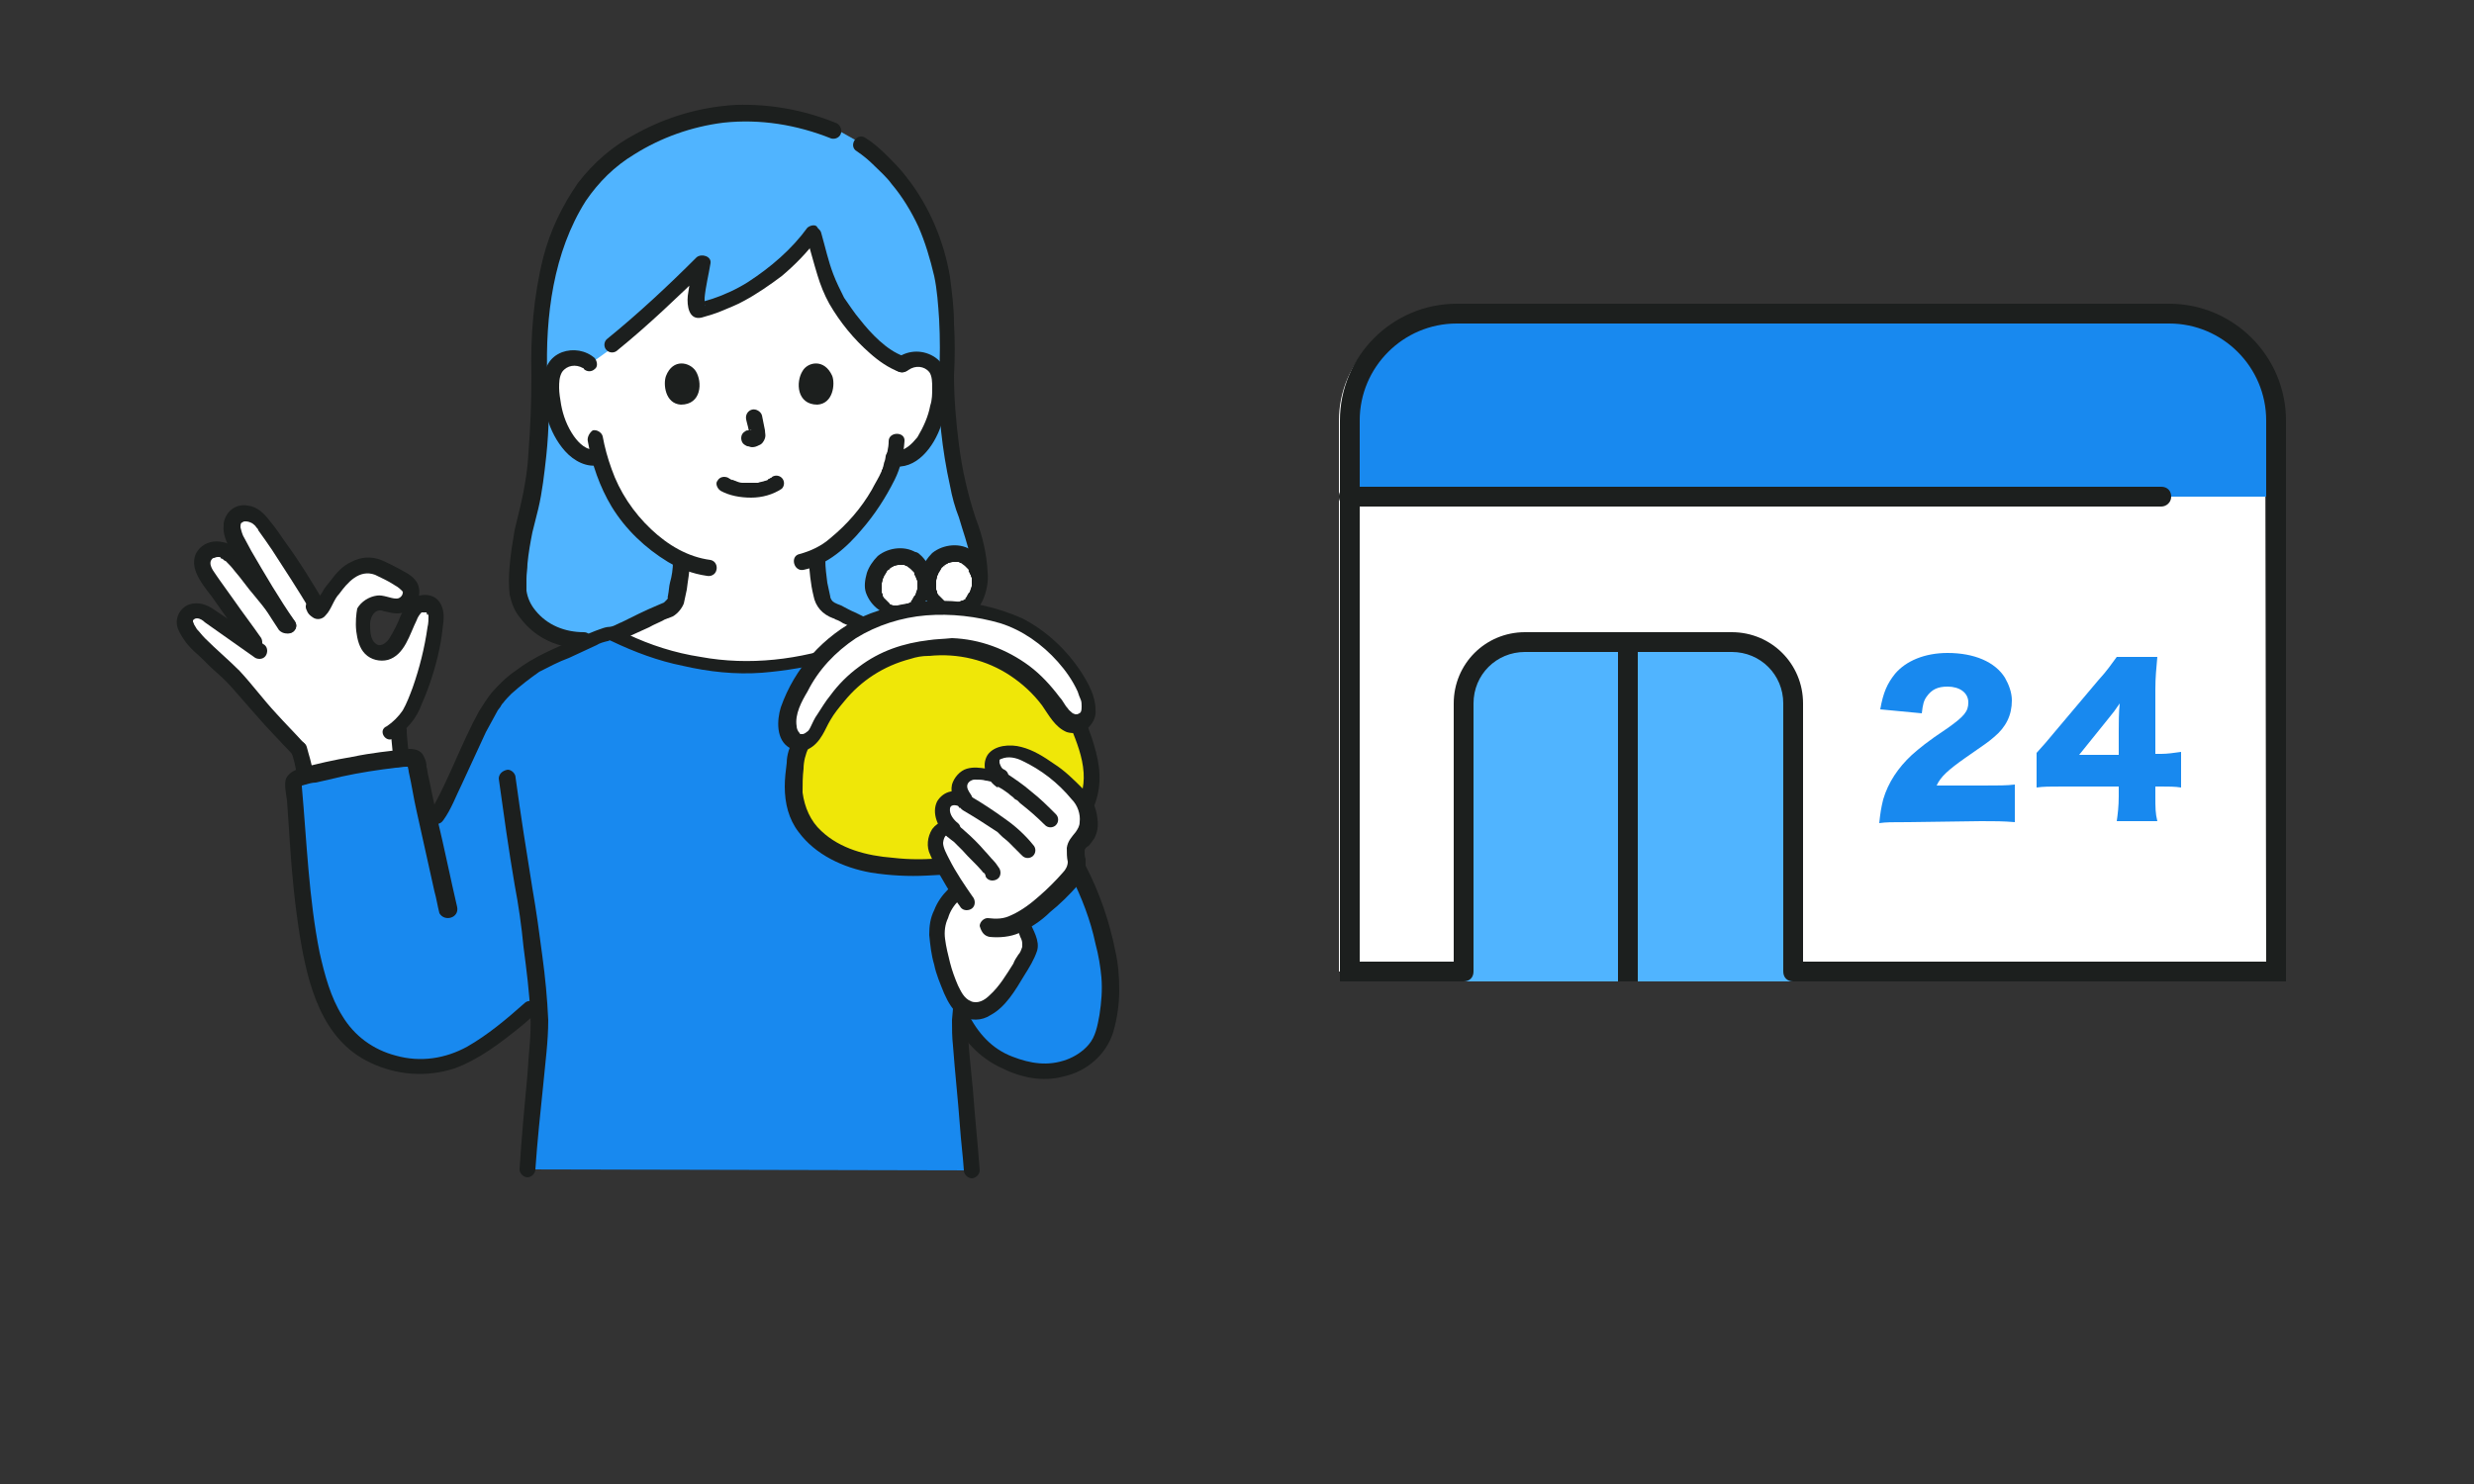 <?xml version="1.0" encoding="utf-8"?>
<!-- Generator: Adobe Illustrator 27.1.1, SVG Export Plug-In . SVG Version: 6.00 Build 0)  -->
<svg version="1.1" id="レイヤー_1" xmlns="http://www.w3.org/2000/svg" xmlns:xlink="http://www.w3.org/1999/xlink" x="0px"
	 y="0px" viewBox="0 0 250 150" style="enable-background:new 0 0 250 150;" xml:space="preserve">
<rect x="0" y="0" width="250" height="150" fill="#333333" stroke="none"/>
<style type="text/css">
	.st0{fill:#FFFFFF;}
	.st1{fill:#1889EF;}
	.st2{fill:#1C1F1E;}
	.st3{fill:#50B4FF;}
	.st4{fill:#EFE708;}
</style>
<path class="st0" d="M229,98.2h-93.7V42.5c0-6,4.9-10.8,10.8-10.8h72c6,0,10.8,4.9,10.8,10.8L229,98.2L229,98.2z"/>
<g>
	<path class="st1" d="M230,50.2h-93.7v-7.7c0-6,4.9-10.8,10.8-10.8h72c6,0,10.8,4.9,10.8,10.8L230,50.2L230,50.2z"/>
	<path class="st2" d="M231,99.2h-49.8c-0.6,0-1-0.4-1-1s0.4-1,1-1H229V42.5c0-5.4-4.4-9.8-9.8-9.8h-72c-5.4,0-9.8,4.4-9.8,9.8v54.7
		H148c0.6,0,1,0.4,1,1s-0.4,1-1,1h-12.6V42.5c0-6.5,5.3-11.8,11.8-11.8h72c6.5,0,11.8,5.3,11.8,11.8V99.2z"/>
	<path class="st2" d="M218.4,51.2h-82.1c-0.6,0-1-0.4-1-1s0.4-1,1-1h82.1c0.6,0,1,0.4,1,1S218.9,51.2,218.4,51.2z"/>
	<path class="st3" d="M147.9,99.2V71.1c0-3.4,2.8-6.2,6.2-6.2H175c3.4,0,6.2,2.8,6.2,6.2v28.1"/>
	<path class="st2" d="M181.2,99.2c-0.6,0-1-0.4-1-1V71.1c0-2.9-2.3-5.2-5.2-5.2h-20.9c-2.9,0-5.2,2.3-5.2,5.2v27.1c0,0.6-0.4,1-1,1
		s-1-0.4-1-1V71.1c0-4,3.2-7.2,7.2-7.2H175c4,0,7.2,3.2,7.2,7.2v27.1C182.2,98.7,181.7,99.2,181.2,99.2z"/>
	<rect x="163.5" y="64.9" class="st2" width="2" height="34.3"/>
	<g>
		<path class="st1" d="M192.9,83.1c-1.8,0-2.3,0-3,0.1c0.1-1,0.2-1.6,0.4-2.4c0.5-1.7,1.5-3.2,2.9-4.5c0.8-0.7,1.5-1.3,3.6-2.7
			c1.7-1.2,2.1-1.7,2.1-2.6c0-1-0.9-1.6-2.1-1.6c-1,0-1.6,0.3-2.1,1c-0.3,0.4-0.4,0.8-0.5,1.7l-4.2-0.4c0.3-1.7,0.7-2.6,1.5-3.6
			c1.1-1.3,3-2.1,5.3-2.1c2.7,0,4.8,0.9,5.8,2.5c0.4,0.7,0.7,1.5,0.7,2.3c0,1.5-0.6,2.7-1.8,3.7c-0.7,0.6-0.9,0.7-2.9,2.1
			c-1.7,1.2-2.5,1.9-2.9,2.8h4.7c1.5,0,2.4,0,3.2-0.1v3.8c-1.2-0.1-2-0.1-3.4-0.1L192.9,83.1L192.9,83.1z"/>
		<path class="st1" d="M205.8,76.1c0.9-1,0.9-1,1.9-2.2l4.3-5.1c1-1.1,1.3-1.6,1.9-2.4h4.1c-0.1,1.2-0.2,2-0.2,3.3v6.5h0.6
			c0.6,0,1.3-0.1,2-0.2v3.6c-0.6-0.1-1.3-0.1-2-0.1h-0.6v1c0,1.1,0,1.7,0.2,2.5h-4.1c0.1-0.7,0.2-1.5,0.2-2.5v-1h-5.7
			c-1.3,0-1.9,0-2.6,0.1L205.8,76.1L205.8,76.1z M214.1,74c0-0.9,0-2,0.1-2.9c-0.4,0.6-0.7,1-1.2,1.6l-2.9,3.6h4L214.1,74L214.1,74z
			"/>
	</g>
</g>
<g>
	<path class="st3" d="M65,63.4c-2.6,0.7-4.5,1.3-4.5,1.3c-5,1.1-8.4-2.4-8.3-5.5c0.1-2.3,0.4-4.7,1-6.9c0.8-2.7,1.3-7.6,1.3-14.3
		c-0.3-9.9,2.3-17,6.4-21c2.5-2.4,8-5.6,14.3-5.6c3.1,0,6.2,0.5,9.1,1.7l0.8,0.3l1.6,0.9c1.5,0.8,1.9,1.4,3.2,2.7
		c3.1,3,5.3,8.4,5.6,13.3c0.1,1.4,0.3,5,0.1,7.6c0.1,8.3,1.6,13,2.4,15.3c0.6,1.7,1,3.4,1,5.2c0,3.1-3.9,7.2-8.3,5.6
		c0,0-10.5-2.2-15.8-2.3C72.1,61.7,68.1,62.6,65,63.4z"/>
	<path class="st0" d="M59.6,36.8c-0.5-0.4-1.2-0.7-1.9-0.6c-0.7,0.1-1.3,0.5-1.6,1.1c-0.2,0.4-0.3,0.8-0.3,1.3c-0.1,1.7,0.2,3.5,1,5
		c0.4,0.8,0.9,1.5,1.5,2c0.5,0.4,1.3,0.9,2.2,0.7h0.2c0.6,2.3,1.6,4.4,3.1,6.2c1.4,1.7,3.1,3.1,5.1,4.1c0,0.9-0.2,1.7-0.3,2.6
		c-0.2,1.1-0.1,2.1-1.6,2.6c-0.1,0-4.9,2.3-5.2,2.4l-0.2,0.1c2.5,3.3,8.5,5.7,14.1,5.7c5.5,0,11.1-2.6,13.8-5.9L89,63.9
		c-0.2-0.1-4.4-2.1-4.5-2.1c-1.5-0.5-1.5-1.5-1.6-2.6c-0.2-1-0.3-1.9-0.3-2.9c3.8-1.9,6.8-7.1,7.4-8.5c0.1-0.3,0.3-0.9,0.5-1.6
		c0.7-0.1,1.6-0.1,2.1-0.5c0.7-0.6,1.2-1.3,1.5-2c0.8-1.5,1.1-3.3,1-5c0-0.4-0.1-0.9-0.3-1.3c-0.3-0.6-0.9-1-1.6-1.1
		s-1.4,0.1-1.9,0.6c-2.6-0.8-5.8-5-6.9-6.9c-0.7-1.3-1.5-4.2-2.1-6.3c-2.9,3.8-6.6,6.5-11.2,7.8c-1.1,0.3-0.1-3.2,0.1-4.8
		c-2.9,2.9-6.1,5.9-9.1,8.3L59.6,36.8z"/>
	<path class="st2" d="M89.8,44.6c0,0.7-0.2,1.4-0.4,2c-0.1,0.2-0.1,0.5-0.2,0.7c0,0.1,0,0.1-0.1,0.2v0.1c-0.1,0.1,0.1-0.1,0,0
		c-0.3,0.7-0.7,1.3-1,1.9c-1.1,1.9-2.5,3.5-4.2,4.9c-0.9,0.8-2,1.3-3.1,1.6c-1,0.2-0.6,1.8,0.4,1.6c2.4-0.5,4.4-2.3,5.9-4.1
		c1.3-1.5,2.4-3.2,3.3-5c0.6-1.2,0.9-2.5,1-3.9C91.5,43.6,89.8,43.6,89.8,44.6L89.8,44.6z"/>
	<path class="st2" d="M60.1,36.2c-0.9-0.8-2.2-1-3.3-0.6c-1.3,0.5-1.8,1.6-1.9,2.9c-0.2,2.4,0.5,5.2,2.2,7.1c0.9,1,2.2,1.7,3.5,1.4
		c1-0.2,0.6-1.8-0.4-1.6c-0.9,0.2-1.7-0.6-2.2-1.3c-0.7-1-1.1-2.1-1.3-3.2c-0.1-0.6-0.2-1.2-0.2-1.7s0-1.1,0.3-1.6
		c0.5-0.7,1.4-0.8,2.1-0.4c0,0,0.1,0,0.1,0.1c0.3,0.3,0.8,0.3,1.1,0C60.4,37.1,60.4,36.6,60.1,36.2L60.1,36.2z"/>
	<path class="st2" d="M59.4,44.6c0.4,2.3,1.2,4.6,2.4,6.6c1.4,2.3,3.4,4.2,5.7,5.6c1.2,0.7,2.5,1.2,3.9,1.4c0.4,0.1,0.9-0.1,1-0.6
		c0.1-0.4-0.1-0.9-0.6-1c-2.3-0.3-4.3-1.5-6-3.1c-1.8-1.7-3.2-3.8-4-6.1c-0.4-1.1-0.7-2.2-0.9-3.3c-0.1-0.4-0.6-0.7-1-0.6
		C59.6,43.7,59.3,44.2,59.4,44.6L59.4,44.6z"/>
	<path class="st2" d="M81.5,24c0.4,1.3,0.7,2.5,1.1,3.8c0.3,1,0.7,2,1.2,2.9c1.1,1.9,2.5,3.6,4.1,5c0.9,0.8,1.9,1.5,3,1.9
		c1,0.3,1.4-1.2,0.4-1.6c-1.7-0.6-3.3-2.3-4.4-3.7c-0.6-0.7-1.1-1.5-1.6-2.2c-0.4-0.8-0.8-1.6-1.1-2.4c-0.5-1.3-0.8-2.7-1.2-4.1
		C82.8,22.6,81.2,23,81.5,24L81.5,24z"/>
	<path class="st2" d="M81.6,23c-1.6,2.2-3.7,4-6,5.5c-1.1,0.7-2.4,1.3-3.6,1.7c-0.3,0.1-0.7,0.2-1,0.3c-0.1,0-0.2,0-0.3,0.1
		c-0.1,0-0.1,0,0.1,0s0.3,0.1,0.4,0.2c0.1,0.2,0,0.1,0,0c0,0.2,0,0,0-0.1c0-0.2,0-0.4,0-0.6c0.1-1.1,0.4-2.3,0.6-3.5
		c0.1-0.7-0.9-1-1.4-0.6c-2.9,2.9-5.9,5.7-9.1,8.3c-0.3,0.3-0.3,0.8,0,1.1s0.8,0.3,1.1,0c3.2-2.6,6.1-5.4,9.1-8.3l-1.4-0.6
		c0,0.2,0,0.1,0,0c0,0.1,0,0.1,0,0.2s0,0.3-0.1,0.4c-0.1,0.3-0.1,0.6-0.2,0.9c-0.1,0.6-0.2,1.2-0.3,1.9c-0.1,1,0.1,2.5,1.4,2.2
		c0.7-0.2,1.4-0.4,2.1-0.7c0.7-0.3,1.5-0.6,2.2-1c1.3-0.7,2.6-1.6,3.8-2.5c1.3-1.1,2.6-2.4,3.6-3.8c0.3-0.3,0.3-0.8,0-1.1
		C82.5,22.7,82,22.7,81.6,23L81.6,23z"/>
	<path class="st2" d="M96.4,38c0.1-1.8,0.1-3.6,0-5.3c0-1.6-0.2-3.1-0.4-4.7c-0.6-3.6-2.1-7.2-4.4-10.1c-0.6-0.8-1.3-1.5-2-2.2
		s-1.4-1.3-2.2-1.8c-0.9-0.5-1.7,0.9-0.8,1.4c0.6,0.4,1.2,0.9,1.7,1.4c0.6,0.6,1.3,1.2,1.8,1.9c1.1,1.3,2,2.8,2.7,4.3
		c0.7,1.6,1.2,3.3,1.6,5c0.3,1.4,0.4,2.9,0.5,4.4c0.1,1.9,0.1,3.8,0,5.7c0,0.4,0.4,0.8,0.8,0.8S96.4,38.4,96.4,38L96.4,38z"/>
	<path class="st2" d="M53.7,38c0,2.6-0.1,5.2-0.3,7.8c-0.1,1.8-0.4,3.6-0.8,5.3c-0.2,0.8-0.4,1.7-0.6,2.5c-0.2,1.2-0.4,2.4-0.5,3.6
		c-0.1,1-0.1,2,0,2.9c0.2,0.9,0.5,1.7,1.1,2.4c1.5,2,3.9,3.1,6.4,3c1,0,1-1.6,0-1.6c-1.9,0-3.7-0.7-4.9-2.2c-0.5-0.6-0.8-1.3-0.9-2
		c0-0.2,0-0.3,0-0.5s0-0.4,0-0.7c0-0.5,0.1-1,0.1-1.5c0.1-1.1,0.3-2.2,0.5-3.2c0.2-0.8,0.4-1.6,0.6-2.4c0.4-1.7,0.6-3.5,0.8-5.3
		c0.3-2.8,0.3-5.5,0.3-8.3C55.3,37,53.7,37,53.7,38L53.7,38z"/>
	<path class="st2" d="M94.8,38c0,3.7,0.4,7.5,1.2,11.1c0.2,1.1,0.5,2.2,0.9,3.2c0.4,1.4,0.9,2.7,1.2,4.2c0.2,1,0.3,2.1,0,3.1
		s-0.9,1.9-1.8,2.6c-0.8,0.7,0.4,1.8,1.1,1.1c0.8-0.7,1.4-1.6,1.9-2.6c0.4-0.9,0.6-1.9,0.5-2.9c-0.1-1.8-0.5-3.6-1.2-5.4
		c-0.8-2.4-1.4-5-1.7-7.5c-0.3-2.3-0.5-4.7-0.5-7C96.4,37,94.8,36.9,94.8,38L94.8,38z"/>
	<path class="st2" d="M68,56.8c0,0.7-0.1,1.4-0.3,2.1c-0.1,0.4-0.1,0.8-0.2,1.3c0,0.1-0.1,0.3,0,0.2c0,0.1-0.1,0.2-0.1,0.2
		c-0.1,0.1,0.1-0.1,0,0l-0.1,0.1c-0.1,0.1-0.1,0.1-0.2,0.2c-0.2,0.1-0.5,0.2-0.7,0.3c-1.2,0.5-2.4,1.1-3.6,1.7
		c-0.3,0.1-0.6,0.3-0.9,0.4c-0.1,0-0.2,0.1-0.3,0.1c-0.2,0.1,0.2-0.1,0,0c-0.4,0.1-0.7,0.6-0.6,1c0.1,0.4,0.6,0.7,1,0.6
		c0.5-0.2,0.9-0.4,1.4-0.6c0.7-0.3,1.5-0.7,2.2-1c0.5-0.3,1.1-0.5,1.6-0.8c0,0,0.1,0,0.1-0.1c0,0-0.3,0.1-0.1,0.1
		c0.1,0,0.2-0.1,0.3-0.1c0.2-0.1,0.3-0.1,0.5-0.2c0.5-0.3,0.9-0.8,1.1-1.3c0.1-0.5,0.2-0.9,0.3-1.4c0.1-0.9,0.3-1.8,0.3-2.7
		c0-0.4-0.4-0.8-0.8-0.8C68.4,56,68,56.4,68,56.8L68,56.8L68,56.8z"/>
	<path class="st2" d="M81.7,56.4c0.1,1.3,0.2,2.6,0.5,3.8c0.2,1.1,0.9,1.9,2,2.3c0.3,0.1-0.2-0.1,0,0c0.1,0,0.2,0.1,0.2,0.1
		c0.3,0.1,0.5,0.2,0.8,0.4c0.7,0.3,1.4,0.6,2,1c0.5,0.2,0.9,0.5,1.4,0.7c0.4,0.2,0.9,0.1,1.1-0.3s0.1-0.9-0.3-1.1
		c-1-0.4-2-0.9-3-1.4c-0.5-0.2-1-0.5-1.4-0.7c-0.3-0.1-0.5-0.2-0.7-0.3s-0.4-0.4-0.4-0.6c-0.1-0.5-0.2-0.9-0.3-1.4
		c-0.1-0.8-0.2-1.5-0.2-2.3c0-0.4-0.4-0.8-0.8-0.8C82.1,55.6,81.7,56,81.7,56.4L81.7,56.4z"/>
	<path class="st2" d="M84.4,12.4c-3.2-1.3-6.6-1.9-10-1.8c-3.6,0.2-7,1.2-10.1,2.9c-2.3,1.2-4.3,2.9-5.9,5c-1.6,2.3-2.8,4.8-3.5,7.5
		c-1,4-1.3,8-1.2,12c0,1,1.7,1,1.6,0c-0.2-6,0.6-12.5,3.9-17.7c1.3-1.9,2.9-3.5,4.9-4.7c2.7-1.7,5.8-2.8,9-3.2
		C76.8,12,80.5,12.6,84,14c0.4,0.1,0.9-0.1,1-0.6C85.1,13,84.8,12.5,84.4,12.4L84.4,12.4z"/>
	<path class="st2" d="M91.8,37.4c0.7-0.5,1.6-0.4,2.1,0.2l0,0c0.3,0.4,0.3,1.1,0.3,1.6c0,0.6,0,1.2-0.2,1.8
		c-0.2,1.1-0.7,2.2-1.3,3.2c-0.5,0.6-1.3,1.5-2.2,1.3c-0.4-0.1-0.9,0.1-1,0.6c-0.1,0.4,0.1,0.9,0.6,1c2.5,0.5,4.3-2,5-4.1
		c0.5-1.2,0.7-2.5,0.7-3.8s-0.3-2.5-1.5-3.2s-2.7-0.6-3.8,0.3c-0.3,0.3-0.3,0.8,0,1.1C90.9,37.7,91.4,37.7,91.8,37.4z"/>
	<path class="st1" d="M98.2,118.3c-0.4-4.8-1.2-12.7-1.2-15c0-0.2,0-0.3,0-0.5l0.1,0.1c1.7,3.3,4,4.6,6.7,5.3
		c2.8,0.7,6.1-0.4,7.4-2.9c0.5-0.9,0.6-2,0.8-3.1c0.5-2.9,0-5.3-0.7-7.7c-0.6-2.2-1.4-4.3-2.4-6.4c-1.7-3.9-8-17.5-13.5-21.5
		c-2.1-0.8-5.6-2.8-6-2.5c-3.2,1.9-9.4,3.5-14.1,3.5c-4.8-0.1-9.4-1.3-13.7-3.4c-0.4-0.2-3.6,1.4-5.7,2.3l-0.3,0.1
		c-2,0.9-3.7,2.1-5.2,3.7c-2,2.1-5.1,10.4-6.3,12.3l-0.5,1.2c-0.5-2.3-0.9-4.5-1.4-6.8c-0.1-0.3-0.3-0.5-0.6-0.5
		c-2.4,0.1-9.5,1.5-11.5,2.1c-0.3,0.1-0.4,0.3-0.4,0.6c0.5,5.6,0.7,11.8,1.9,17.5c0.9,4.1,2.4,8,6.1,9.8c2.8,1.5,6.1,1.5,9,0.2
		c2.3-1,5-3.3,6.8-4.9l0.7-0.6c0.1,0.7,0.1,1.3,0.2,2c0,2.3-0.9,10.2-1.2,15L98.2,118.3z"/>
	<path class="st2" d="M99,118.3c-0.2-2.8-0.5-5.5-0.7-8.3c-0.2-2.2-0.5-4.4-0.5-6.6c0-1.5,0.3-3,0.5-4.5c0-0.4-0.4-0.8-0.8-0.8
		s-0.8,0.4-0.8,0.8c-0.2,1.4-0.4,2.8-0.5,4.2c0,0.9,0,1.7,0.1,2.6c0.2,2.7,0.5,5.4,0.7,8.1c0.1,1.5,0.3,3,0.4,4.5
		c0,0.4,0.4,0.8,0.8,0.8S99,118.7,99,118.3L99,118.3z"/>
	<path class="st2" d="M95.6,65.9c-1.7-0.7-3.4-1.7-5.2-2.4c-0.3-0.1-0.6-0.2-0.9-0.2c-0.4,0-0.8,0.3-1.1,0.5
		c-0.9,0.5-1.9,0.9-2.8,1.2c-4.8,1.7-9.9,2.3-14.8,1.4c-2.6-0.4-5.1-1.2-7.4-2.3c-0.5-0.3-1-0.5-1.5-0.7c-0.3-0.1-0.7,0-1,0.1
		c-0.9,0.3-1.8,0.7-2.7,1.1c-2.1,0.9-4.3,1.8-6.1,3.2c-0.9,0.6-1.7,1.4-2.4,2.2c-0.5,0.6-0.9,1.3-1.3,1.9c-1.7,3.1-2.9,6.5-4.6,9.6
		c-0.1,0.2-0.2,0.4-0.4,0.6c-0.6,0.9,0.8,1.7,1.4,0.8c0.8-1.1,1.3-2.5,1.9-3.7c0.8-1.7,1.6-3.5,2.4-5.2c0.4-0.7,0.8-1.5,1.2-2.2
		c0.1-0.1,0.2-0.3,0.3-0.4c0-0.1,0.1-0.1,0.1-0.2c0,0,0.2-0.2,0.1-0.1c0.3-0.4,0.6-0.7,0.9-1c0.9-0.8,1.8-1.5,2.8-2.2
		c1-0.5,1.9-1,3-1.4c0.9-0.4,1.9-0.9,2.8-1.3c0.3-0.2,0.7-0.3,1.1-0.4c0.1,0,0.1,0,0.2-0.1c0.1,0,0.1,0,0,0c0.2,0-0.4-0.2-0.2-0.1
		c0.1,0.1,0.2,0.1,0.4,0.2c2.3,1.1,4.7,2,7.2,2.5c2.6,0.6,5.3,0.9,8,0.7c2.4-0.2,4.9-0.6,7.2-1.3c1.1-0.3,2.2-0.7,3.2-1.1
		c0.5-0.2,1-0.4,1.5-0.7c0.2-0.1,0.4-0.2,0.6-0.3c0.1-0.1,0.2-0.1,0.3-0.2l0.1-0.1l-0.3,0.1c0.1,0-0.2-0.1-0.1,0c0.1,0,0.1,0,0.2,0
		s0.3,0.1,0.4,0.2c0.3,0.1,0.6,0.3,1,0.4c0.9,0.4,1.8,0.9,2.8,1.3c0.4,0.2,0.9,0.4,1.4,0.6c0.4,0.1,0.9-0.1,1-0.6
		C96.3,66.5,96,66,95.6,65.9L95.6,65.9z"/>
	<path class="st2" d="M50.4,78.7c0.5,3.6,1,7.2,1.6,10.7c0.4,2.1,0.7,4.2,0.9,6.3c0.3,2.3,0.6,4.6,0.7,6.9c0.1,2-0.2,4-0.3,6
		c-0.3,3.2-0.6,6.4-0.8,9.6c0,0.4,0.4,0.8,0.8,0.8s0.8-0.4,0.8-0.8c0.2-2.9,0.5-5.7,0.8-8.6c0.2-2.2,0.5-4.3,0.5-6.5
		c-0.1-2.2-0.3-4.3-0.6-6.5c-0.3-2.3-0.6-4.5-1-6.8c-0.6-3.7-1.2-7.5-1.7-11.2c0-0.4-0.4-0.8-0.8-0.8C50.7,77.9,50.4,78.3,50.4,78.7
		L50.4,78.7z"/>
	<path class="st2" d="M108.2,88.5c1.1,2.2,2,4.5,2.5,6.9c0.3,1.1,0.5,2.3,0.6,3.4c0.1,1.3,0,2.5-0.2,3.8c-0.2,1.1-0.4,2.2-1.1,3
		c-0.6,0.7-1.4,1.2-2.2,1.5c-1.9,0.7-3.7,0.4-5.5-0.3c-2.1-0.8-3.5-2.4-4.5-4.4c-0.5-0.9-1.9-0.1-1.4,0.8c1,2,2.6,3.7,4.7,4.7
		c2,1,4.2,1.5,6.4,0.9c2.3-0.5,4.3-2.2,5-4.5c0.4-1.4,0.6-2.8,0.6-4.2c0-1.4-0.1-2.7-0.4-4c-0.6-3-1.6-5.9-3-8.6
		C109.2,86.8,107.8,87.6,108.2,88.5L108.2,88.5z"/>
	<path class="st0" d="M25.7,52.1c-0.3-0.2-0.7-0.2-1.1-0.2c-0.3,0.1-0.6,0.2-0.8,0.4c-0.2,0.2-0.3,0.4-0.3,0.6
		c0,0.7,0.1,1.4,0.5,1.9c0.1,0.2,1.6,3,2.1,3.8c0.1,0.1,2,3.2,3,4.6c-1.4-1.8-4.2-5.3-4.9-6.1c-0.9-1.1-1.6-1.6-2.2-1.7
		c-0.8-0.1-1.5,0.5-1.6,1.3c0,0.1,0,0.2,0,0.3c0.1,0.9,1,1.9,1.5,2.6c1.7,2.5,2.6,3.6,4.3,6.1c-1.8-1.3-3.4-2.4-5.4-3.8
		c-0.4-0.3-1.3-0.4-1.7-0.1c-0.3,0.2-0.4,0.5-0.5,0.8c0,0.6,0.3,1.1,0.7,1.6c0.5,0.6,1.1,1.2,1.7,1.7c1.4,1.3,2.4,2,3.8,3.8
		c2.1,2.6,4.4,4.8,5.3,5.9c0.3,0.8,0.5,1.7,0.6,2.5l0.1,0.2c3.2-0.8,6.4-1.4,9.6-1.8l0,0c0-0.8-0.2-2-0.2-2.8v-0.4
		c0.9-0.8,1.4-1.7,1.9-2.9c0.7-1.6,1.2-3.2,1.5-4.9c0.2-1.1,0.4-2.2,0.4-3.4c0-0.4-0.2-0.9-0.5-1.2c-0.4-0.1-0.8-0.1-1.2,0
		c-0.5,0.2-0.8,1.1-1.3,2c-0.3,0.8-0.8,1.6-1.3,2.3c-0.6,0.6-1.5,0.7-2.2,0.2c-0.4-0.4-0.6-1.1-0.7-1.6c-0.1-0.8-0.1-1.3,0.2-2
		s1.1-1.2,1.7-1.1c0.4,0.1,1.4,0.4,1.8,0.3c0.8-0.1,1.4-0.7,1.3-1.5c0-0.1,0-0.1,0-0.2c-0.1-0.5-1.6-1.3-2.2-1.6
		c-0.7-0.4-1.4-0.8-2.2-0.7c-1,0.1-1.9,0.6-2.5,1.4c-0.5,0.6-1,1.2-1.4,1.9c-0.2,0.3-0.4,0.6-0.6,1c-0.1,0.1-0.1,0.2-0.2,0.3
		c-0.1,0.1-0.2,0.1-0.3,0s-0.2-0.3-0.3-0.4c-1.1-1.7-2-3.3-3.3-5.3c-0.4-0.6-1.9-2.8-2.4-3.3C26.2,52.4,26,52.2,25.7,52.1z"/>
	<path class="st2" d="M30.7,75.1c-0.9-1-1.9-2-2.8-3c-1.3-1.4-2.4-2.9-3.7-4.3c-1.1-1.1-2.4-2.2-3.5-3.3c-0.3-0.3-0.5-0.6-0.8-0.9
		c-0.1-0.2-0.2-0.3-0.3-0.5c0-0.1-0.1-0.2-0.1-0.3s0-0.3,0-0.1c0.1-0.1,0.2-0.2,0.4-0.2c0.3,0,0.6,0.2,0.8,0.4
		c1.7,1.2,3.4,2.4,5.1,3.6c0.4,0.2,0.9,0.1,1.1-0.3s0.1-0.9-0.3-1.1c-1.7-1.2-3.3-2.4-5-3.5c-0.7-0.5-1.6-0.8-2.5-0.5
		c-1,0.4-1.5,1.5-1.1,2.5c0.4,0.9,1,1.7,1.8,2.4c0.7,0.6,1.3,1.3,2,1.9s1.3,1.2,1.9,1.9c0.7,0.8,1.4,1.6,2.1,2.4
		c1.2,1.4,2.6,2.8,3.8,4.1C30.3,77,31.4,75.8,30.7,75.1L30.7,75.1z"/>
	<path class="st2" d="M26.4,64.5c-0.9-1.3-1.9-2.6-2.8-3.9c-0.5-0.7-1-1.4-1.5-2.1c-0.3-0.5-1-1.2-0.8-1.8c0.1-0.2,0.2-0.3,0.3-0.3
		c0.1,0,0.2-0.1,0.4-0.1c0,0,0.2,0,0.1,0c0.1,0,0.2,0,0.2,0.1c-0.1,0,0.2,0.1,0.2,0.1c0.1,0.1,0.2,0.2,0.3,0.2
		c0.3,0.3,0.6,0.6,0.9,1c0.7,0.8,1.3,1.7,2,2.5c1,1.2,1.9,2.4,2.9,3.6c0.3,0.3,0.8,0.3,1.1,0c0.3-0.3,0.3-0.8,0-1.1
		c-0.9-1.2-1.9-2.4-2.9-3.6c-0.8-1-1.6-2-2.4-3c-0.5-0.6-1.1-1.2-1.9-1.3c-0.8-0.2-1.7,0-2.3,0.6c-1.5,1.6,0.2,3.6,1.2,4.9
		c1.2,1.7,2.4,3.4,3.6,5.1c0.2,0.4,0.7,0.5,1.1,0.3C26.5,65.4,26.6,64.9,26.4,64.5L26.4,64.5z"/>
	<path class="st2" d="M29.8,62.8c-1.6-2.3-3-4.7-4.4-7.1c-0.2-0.4-0.5-0.9-0.7-1.3c-0.2-0.3-0.3-0.7-0.4-1.1c0-0.2,0-0.3,0.1-0.5
		c-0.1,0.2,0,0,0.1,0c0.1-0.1,0.2-0.1,0.3-0.1c0.3,0,0.5,0.1,0.7,0.2c0.1,0.1,0.3,0.2,0.4,0.4c0.1,0.1,0.2,0.2,0.2,0.3
		c0.5,0.7,1,1.4,1.4,2c1.3,2,2.6,4,3.8,6c0.5,0.9,1.9,0.1,1.4-0.8c-1.2-2-2.4-4-3.8-5.9c-0.5-0.7-1-1.5-1.6-2.2
		c-0.6-0.8-1.3-1.5-2.3-1.6c-1.2-0.2-2.2,0.6-2.4,1.8c0,0.1,0,0.1,0,0.2c-0.1,0.9,0.3,1.7,0.7,2.5c0.7,1.2,1.3,2.4,2,3.6
		c1,1.5,1.9,3,2.9,4.5C29,64.5,30.4,63.7,29.8,62.8L29.8,62.8z"/>
	<path class="st2" d="M39.5,73.8c0,0.9,0.2,1.9,0.2,2.8c0,0.4,0.4,0.8,0.8,0.8s0.8-0.4,0.8-0.8c0-0.9-0.2-1.9-0.2-2.8
		c0-0.4-0.4-0.8-0.8-0.8C39.8,72.9,39.5,73.3,39.5,73.8L39.5,73.8z"/>
	<path class="st2" d="M39.8,74.6c1.3-0.8,2.3-2,2.8-3.4c0.8-1.8,1.4-3.7,1.8-5.6c0.2-0.9,0.3-1.8,0.4-2.7c0.1-0.8,0-1.7-0.6-2.3
		c-0.5-0.5-1.4-0.6-2.1-0.3c-0.8,0.3-1.2,1.2-1.6,1.9c-0.3,0.8-0.7,1.6-1.2,2.4C39,65,38.4,65.5,37.9,65c-0.5-0.4-0.5-1.4-0.5-1.9
		c0-0.6,0.3-1.3,0.9-1.4c-0.1,0,0.1,0,0,0s0.2,0,0.2,0c0.1,0,0.3,0.1,0.4,0.1c0.4,0.1,0.8,0.2,1.2,0.2c0.8,0,1.5-0.3,1.9-1
		c0.4-0.6,0.5-1.3,0.2-2c-0.3-0.6-0.9-1-1.5-1.3c-0.7-0.4-1.5-0.8-2.2-1.1c-1-0.4-2.1-0.3-3,0.2c-0.9,0.4-1.5,1.1-2.1,1.9
		c-0.3,0.4-0.6,0.7-0.8,1.1c-0.1,0.2-0.3,0.4-0.4,0.7c-0.1,0.1-0.1,0.2-0.2,0.3c0,0.1-0.1,0.1-0.1,0.2c-0.1,0.2-0.1,0.1,0.1,0h0.4
		c0.3,0.3,0.3,0.3,0.2,0.2l-0.1-0.1c0-0.1-0.1-0.1-0.1-0.2c-0.5-0.9-1.9-0.1-1.4,0.8c0.1,0.3,0.3,0.5,0.6,0.7c0.4,0.3,1,0.2,1.3-0.2
		c0.3-0.3,0.5-0.7,0.7-1.1c0.2-0.4,0.4-0.8,0.7-1.1c0.8-1.1,2-2.5,3.6-1.9c0.6,0.3,1.3,0.6,1.9,1c0.2,0.1,0.5,0.3,0.7,0.5
		c0,0,0.3,0.3,0.2,0.2c0.1,0.1-0.1,0,0,0v0.1c0,0.3-0.3,0.6-0.6,0.6c0,0,0,0-0.1,0c-0.5,0-1.3-0.4-1.9-0.3c-0.8,0.1-1.6,0.6-2,1.3
		C36,62,35.9,62.9,36,63.8c0.1,0.8,0.3,1.7,0.9,2.3c0.6,0.6,1.5,0.8,2.3,0.6c1.7-0.5,2.2-2.6,2.9-4c0.1-0.3,0.3-0.6,0.5-0.8
		c0,0,0.1-0.1,0,0c0.1,0,0.1,0,0.2,0h0.3c0.2,0,0,0,0,0s0.1,0.5,0.1,0.1c0,0.1,0.1,0.2,0.1,0.2c0,0.4,0,0.8-0.1,1.2
		c-0.3,2.1-0.8,4.1-1.5,6.1c-0.3,0.8-0.6,1.6-1,2.3c-0.4,0.6-1,1.2-1.6,1.6C38.1,73.8,39,75.2,39.8,74.6L39.8,74.6z"/>
	<path class="st2" d="M29.4,75.9c0.3,0.8,0.5,1.7,0.6,2.5c0.1,0.2,0.2,0.4,0.4,0.5c0.4,0.2,0.9,0.1,1.1-0.3c0.1-0.2,0.1-0.4,0.1-0.6
		c-0.1-0.9-0.4-1.7-0.6-2.5c-0.1-0.4-0.6-0.7-1-0.6S29.3,75.4,29.4,75.9L29.4,75.9z"/>
	<path class="st2" d="M46.2,91.7c-0.7-3-1.3-6-2-8.9c-0.3-1.4-0.6-2.9-0.9-4.3c-0.1-0.3-0.1-0.7-0.2-1c0-0.4-0.1-0.7-0.3-1.1
		c-0.3-0.6-0.9-0.7-1.5-0.7c-1.9,0.2-3.8,0.4-5.7,0.8c-1.8,0.3-3.6,0.7-5.4,1.2c-0.5,0.2-1,0.4-1.3,1c-0.2,0.6,0,1.5,0.1,2.2
		c0.1,1.5,0.2,3,0.3,4.4c0.2,3.1,0.5,6.2,1,9.3c0.8,4.9,2.2,10.5,7.1,12.8c2.7,1.3,5.7,1.5,8.5,0.6c2.5-0.9,4.7-2.6,6.8-4.3
		c0.5-0.4,0.9-0.8,1.4-1.2c0.3-0.3,0.3-0.8,0-1.1c-0.3-0.3-0.8-0.3-1.1,0c-1.8,1.6-3.7,3.2-5.8,4.4c-2.2,1.2-4.7,1.6-7.2,0.9
		c-2.3-0.6-4.2-2-5.4-4c-1.2-1.9-1.8-4.2-2.3-6.4c-1.1-5.5-1.3-11.2-1.8-16.8c0-0.1,0-0.1,0-0.2l-0.1,0.1c0,0,0,0,0.1,0
		s0.3-0.1,0.4-0.1c0.3-0.1,0.7-0.2,1-0.2c0.9-0.2,1.8-0.4,2.6-0.6c1.8-0.4,3.8-0.7,5.5-0.9c0.3,0,0.7-0.1,1-0.1c0.1,0,0.3,0,0.4,0
		l-0.2-0.1c0,0.2,0.1,0.4,0.1,0.6c0.3,1.3,0.5,2.7,0.8,4c0.6,2.7,1.2,5.4,1.8,8.1c0.2,0.7,0.3,1.4,0.5,2.2
		C44.9,93.2,46.4,92.8,46.2,91.7L46.2,91.7z"/>
	<path class="st4" d="M80.4,81.7c-0.3-1.1-0.4-2.2-0.3-3.2s0.2-2.4,0.7-3.3c1.3,0.1,1.9-1.7,2.4-2.5C86,68,89.6,66,93.9,65.5
		c4.7-0.5,9.4,1.6,12.2,5.5c0.6,0.8,1.5,2.5,2.7,2.3c0.9,2.3,1.8,4.8,1.1,7.2c-0.4,1.4-1.3,2.6-2.3,3.5c-1.6,1.4-3.7,2.3-5.8,2.8
		c-2.2,0.5-4.5,0.6-6.8,0.8c-2.3,0.2-4.7,0.1-7-0.2c-3-0.5-6.2-2.2-7.4-5.1C80.5,82,80.4,81.9,80.4,81.7z"/>
	<path class="st0" d="M93.9,65.5C89.6,66,86,68,83.2,72.6c-0.6,1-1.2,2.9-2.7,2.5c-0.6-0.2-0.9-0.7-1-1.3c-0.1-0.7,0-1.5,0.2-2.2
		c2.3-6.1,7.6-9.8,14.1-10.1c6.7-0.2,11.9,1.8,15.3,7.8c0.3,0.5,0.8,1.9,0.7,2.5c0,0.6-0.2,1-0.7,1.3c-1.4,0.8-2.5-1.3-3.1-2.1
		C103.2,67.1,98.6,65.1,93.9,65.5z"/>
	<path class="st0" d="M92.6,57c1.1,0.9,1.4,2.5,0.6,3.7s-2.7,1.4-3.8,0.6c-1.4-1.1-1.1-2.7-0.3-3.8C89.8,56.5,91.6,56.1,92.6,57z"/>
	<path class="st0" d="M98.1,56.7c1.1,0.9,1.4,2.5,0.6,3.7S96,61.8,94.9,61c-1.4-1.1-1.1-2.7-0.3-3.8C95.3,56.2,97.1,55.8,98.1,56.7z
		"/>
	<path class="st2" d="M93.9,64.7c-2.6,0.3-5,1.1-7.1,2.7c-1.1,0.8-2.1,1.8-2.9,2.9c-0.5,0.6-0.9,1.3-1.3,1.9
		c-0.3,0.4-0.5,0.9-0.7,1.3c-0.1,0.2-0.2,0.4-0.4,0.5c-0.1,0.1-0.3,0.2-0.4,0.2c0.1,0-0.2,0-0.1,0c-0.1,0-0.2,0-0.2-0.1
		c-0.2-0.2-0.3-0.5-0.3-0.7c-0.2-1.2,0.5-2.5,1.1-3.5c1.1-2.2,2.8-4,4.9-5.4c2.1-1.3,4.6-2.1,7.1-2.3s5.1,0.1,7.5,0.8
		c2.2,0.7,4.2,2.1,5.8,3.9c0.8,0.9,1.5,1.9,2,3c0.1,0.3,0.2,0.6,0.3,0.8c0.1,0.2,0.1,0.5,0.1,0.7s0,0.4-0.1,0.6
		c-0.1,0.1-0.3,0.2-0.4,0.2s-0.1,0-0.2,0c0.1,0-0.2-0.1-0.2-0.1c-0.2-0.2-0.4-0.3-0.5-0.5c-0.3-0.3-0.5-0.8-0.8-1.1
		c-0.9-1.2-1.9-2.3-3.1-3.2c-2.3-1.7-5-2.7-7.8-2.8C95.2,64.6,94.5,64.6,93.9,64.7c-0.4,0-0.8,0.4-0.8,0.8s0.4,0.8,0.8,0.8
		c2.9-0.3,5.8,0.4,8.2,2c1.2,0.8,2.3,1.8,3.2,3c0.7,1,1.3,2.2,2.5,2.7c0.7,0.2,1.4,0.1,2-0.3c0.6-0.5,1-1.2,0.9-2
		c0-1.3-0.7-2.6-1.4-3.7c-1.5-2.3-3.5-4.2-6-5.5c-5.2-2.3-11.1-2.4-16.3-0.1c-3.8,1.9-6.7,5.1-8.1,9.1c-0.4,1.3-0.5,3.3,0.9,4.1
		c1.4,0.8,2.6-0.1,3.3-1.3c0.3-0.5,0.5-1,0.8-1.5c0.4-0.7,0.9-1.3,1.4-1.9c1.7-2.1,4-3.6,6.7-4.3c0.6-0.2,1.2-0.3,1.8-0.3
		c0.4,0,0.8-0.4,0.8-0.8C94.7,65.1,94.3,64.7,93.9,64.7z"/>
	<path class="st2" d="M92,57.5c0.1,0.1,0.2,0.2,0.3,0.3c0.1,0.1,0.1,0.1,0.1,0.2c-0.1-0.1,0,0,0,0.1c0,0,0.1,0.1,0.1,0.2
		c0,0,0.1,0.2,0.1,0.1c-0.1-0.1,0,0.1,0,0.1c0,0.1,0,0.1,0.1,0.2c0,0.1,0,0.1,0,0.2c0,0.1,0-0.2,0,0c0,0.1,0,0.3,0,0.4
		c0,0.1,0,0.1,0,0.2c0,0,0,0,0,0.1s0-0.1,0-0.1c0,0.1-0.1,0.2-0.1,0.3s-0.1,0.2-0.1,0.3s0,0,0,0s0,0.1-0.1,0.1
		c0,0.1-0.1,0.1-0.1,0.2c0,0,0,0,0,0.1s0-0.1,0-0.1s-0.1,0.1-0.1,0.2l-0.1,0.1L92,60.8c0,0,0.1-0.1,0.1,0c-0.1,0.1-0.2,0.1-0.3,0.2
		c0,0,0,0-0.1,0c-0.1,0.1,0,0,0,0s-0.1,0-0.2,0.1c-0.1,0-0.3,0.1-0.4,0.1H91c-0.1,0,0,0,0,0h0.1H91h-0.1c-0.1,0-0.3,0-0.4,0
		c0,0-0.2,0-0.1,0s-0.1,0-0.1,0c-0.1,0-0.2-0.1-0.3-0.1c0,0,0,0-0.1,0s0.1,0.1,0.1,0c0,0-0.1,0-0.1-0.1l-0.1-0.1c0,0-0.1-0.1,0,0
		s-0.1-0.1-0.1-0.1c-0.1-0.1-0.2-0.2-0.3-0.3c-0.1-0.1,0,0,0,0s0,0-0.1-0.1c0-0.1-0.1-0.1-0.1-0.2v-0.1c-0.1-0.1,0,0,0,0
		s0-0.1-0.1-0.2c0-0.1,0-0.1,0-0.2v-0.1c0-0.1,0,0.1,0,0s0-0.2,0-0.4V59c0,0,0,0.2,0,0.1V59c0-0.1,0.1-0.2,0.1-0.4
		c0-0.1,0-0.1,0.1-0.2c0,0,0-0.1,0,0s0,0,0-0.1c0.1-0.1,0.1-0.2,0.2-0.3c0-0.1,0.1-0.1,0.1-0.2c0,0,0.1-0.2,0.1-0.1c0,0.1,0,0,0,0
		s0-0.1,0.1-0.1c0,0,0.1-0.1,0.2-0.1c0.1-0.1-0.1,0.1-0.1,0l0.1-0.1c0.1,0,0.1-0.1,0.2-0.1s0.1-0.1,0.2-0.1c0,0-0.2,0.1-0.1,0h0.1
		c0.1,0,0.3-0.1,0.4-0.1s-0.1,0-0.1,0h0.1c0.1,0,0.2,0,0.2,0h0.2c0,0-0.2,0,0,0h0.1c0.1,0,0.1,0,0.2,0.1h0.1c0.1,0-0.2-0.1,0,0
		C91.7,57.3,91.9,57.4,92,57.5c0.4,0.1,0.9,0,1.1-0.4s0.1-0.9-0.3-1.1c-1.2-0.9-3-0.7-4.1,0.2c-0.5,0.5-0.9,1.1-1.1,1.7
		c-0.2,0.7-0.3,1.4-0.1,2c0.5,1.4,1.8,2.4,3.3,2.3c0.7,0,1.4-0.2,1.9-0.6c0.5-0.4,1-0.9,1.2-1.5c0.6-1.4,0.2-3.1-1-4.1
		c-0.3-0.3-0.8-0.3-1.1,0C91.7,56.7,91.7,57.2,92,57.5z"/>
	<path class="st2" d="M97.5,57.2c0.1,0.1,0.2,0.2,0.3,0.3c0.1,0.1,0.1,0.1,0.1,0.2c-0.1-0.1,0,0,0,0.1c0,0,0.1,0.1,0.1,0.2
		c0,0,0.1,0.2,0.1,0.1s0,0.1,0,0.1c0,0.1,0,0.1,0.1,0.2c0,0.1,0,0.1,0,0.2c0,0.1,0-0.2,0,0c0,0.1,0,0.3,0,0.4c0,0.1,0,0.1,0,0.2
		c0,0,0,0,0,0.1s0-0.1,0-0.1c0,0.1-0.1,0.2-0.1,0.3S98,59.7,98,59.8s0,0,0,0s0,0.1-0.1,0.1c0,0.1-0.1,0.1-0.1,0.2c0,0,0,0,0,0.1
		s0-0.1,0-0.1s-0.1,0.1-0.1,0.2l-0.1,0.1l-0.1,0.1c0,0,0.1-0.1,0.1,0c-0.1,0.1-0.2,0.1-0.3,0.2c0,0,0,0-0.1,0c-0.1,0.1,0,0,0,0
		s-0.1,0-0.2,0.1c-0.1,0-0.3,0.1-0.4,0.1h-0.1c-0.1,0,0,0,0,0h0.1h-0.1h-0.1c-0.1,0-0.3,0-0.4,0c0,0-0.2,0-0.1,0s-0.1,0-0.1,0
		c-0.1,0-0.2-0.1-0.3-0.1c0,0,0,0-0.1,0s0.1,0.1,0.1,0c0,0-0.1,0-0.1-0.1l-0.1-0.1c0,0-0.1-0.1,0,0s-0.1-0.1-0.1-0.1
		c-0.1-0.1-0.2-0.2-0.3-0.3c-0.1-0.1,0,0,0,0s0,0-0.1-0.1c0-0.1-0.1-0.1-0.1-0.2v-0.1c-0.1-0.1,0,0,0,0s0-0.1-0.1-0.2
		c0-0.1,0-0.1,0-0.2v-0.1c0-0.1,0,0.1,0,0s0-0.2,0-0.4v-0.2c0,0,0,0.2,0,0.1v-0.1c0-0.1,0.1-0.2,0.1-0.4c0-0.1,0-0.1,0.1-0.2
		c0,0,0-0.1,0,0s0,0,0-0.1c0.1-0.1,0.1-0.2,0.2-0.3c0-0.1,0.1-0.1,0.1-0.2c0,0,0.1-0.2,0.1-0.1c0,0.1,0,0,0,0s0-0.1,0.1-0.1
		c0-0.1,0.1-0.1,0.2-0.1c0.1-0.1-0.1,0.1-0.1,0l0.1-0.1c0.1,0,0.1-0.1,0.2-0.1s0.1-0.1,0.2-0.1c0,0-0.2,0.1-0.1,0h0.1
		c0.1,0,0.3-0.1,0.4-0.1s-0.1,0-0.1,0h0.1c0.1,0,0.2,0,0.2,0h0.2c0,0-0.2,0,0,0h0.1c0.1,0,0.1,0,0.2,0.1h0.1c0.1,0-0.2-0.1,0,0
		C97.2,57,97.4,57.1,97.5,57.2c0.4,0.1,0.9,0,1.1-0.4l0,0c0.2-0.4,0.1-0.9-0.3-1.1c-1.2-0.9-3-0.7-4.1,0.2c-0.5,0.5-0.9,1.1-1.1,1.7
		c-0.2,0.7-0.3,1.4-0.1,2c0.5,1.4,1.8,2.4,3.3,2.3c0.7,0,1.4-0.2,1.9-0.6c0.5-0.4,1-0.9,1.2-1.5c0.6-1.4,0.2-3.1-1-4.1
		c-0.3-0.3-0.8-0.3-1.1,0C97.2,56.4,97.2,56.9,97.5,57.2z"/>
	<path class="st2" d="M80.1,74.8c-0.3,0.7-0.6,1.5-0.6,2.3c-0.1,0.8-0.2,1.6-0.2,2.4c0,1.7,0.4,3.3,1.4,4.6c1.7,2.3,4.5,3.6,7.3,4.1
		c1.9,0.3,3.8,0.4,5.7,0.3c1.9-0.1,3.8-0.2,5.7-0.5c3.4-0.4,6.9-1.4,9.4-3.9c1.4-1.3,2.2-3.2,2.3-5.1c0.1-2-0.6-4-1.3-5.9
		c-0.1-0.4-0.6-0.7-1-0.6s-0.7,0.6-0.6,1c0.6,1.5,1.2,3,1.3,4.6c0.1,1.5-0.3,2.9-1.2,4.1c-1.8,2.4-4.9,3.5-7.8,4
		c-1.7,0.3-3.4,0.4-5.1,0.5c-1.7,0.2-3.5,0.2-5.2,0c-2.6-0.2-5.3-0.9-7.2-2.7c-1.1-1-1.7-2.4-1.9-3.9c0-0.8,0-1.6,0.1-2.4
		c0-0.7,0.2-1.5,0.5-2.1C82,74.6,80.6,73.8,80.1,74.8L80.1,74.8z"/>
	<path class="st0" d="M97.4,81c0.1,0,0.2,0.1,0.3,0.1c-0.6-0.7-0.8-1.6-0.4-2.2c0.3-0.4,0.8-0.6,1.4-0.6c0.7,0,2,0.2,2.6,0.5
		c-0.7-0.4-1.2-1.5-0.7-2.2c0.2-0.3,1.1-0.7,1.9-0.6s1.6,0.4,2.2,0.8c1.3,0.7,2.4,1.6,3.5,2.6c1,1,1.8,1.8,1.9,3.1
		c0.1,0.8-0.1,1.5-0.6,2.2c-0.2,0.2-0.4,0.4-0.6,0.7c-0.3,0.6,0,1.3,0,2c0,0.8-0.7,1.5-1.3,2.1c-1.2,1.2-2.4,2.4-3.9,3.3
		c-0.1,0.1-0.2,0.1-0.4,0.2c0,0.1,0.1,0.2,0.1,0.2c0.3,0.5,0.8,1.4,0.8,2.2c-0.2,0.7-0.4,1.3-0.8,1.8c-0.7,1.1-1.4,2.2-2.2,3.2
		c-0.7,0.8-1.7,1.5-2.7,1.4s-1.6-0.8-2-1.7c-0.8-1.8-1.2-3.2-1.6-5.2c-0.1-0.5-0.1-1-0.1-1.4c0-0.9,1-2.8,1.7-3.4l0.3-0.4
		c-0.5-0.8-1-1.6-1.5-2.5c-0.3-0.7-0.8-1.7-0.7-2.1c0-0.4,0.2-0.9,0.5-1.2c0.3-0.3,0.8-0.4,1.2-0.1c-0.4-0.3-0.7-0.8-0.9-1.3
		c-0.1-0.5-0.2-1.1,0.2-1.5C96.1,80.8,96.8,80.6,97.4,81z"/>
	<path class="st2" d="M102.7,93.8c0.2,0.3,0.3,0.6,0.4,0.9c0.1,0.2,0.2,0.4,0.2,0.7c0,0.1,0,0.1,0,0.2c0,0.2,0,0.2,0,0.1s0-0.1,0,0
		c-0.1,0.3-0.2,0.6-0.4,0.8c-0.2,0.3-0.4,0.6-0.5,0.9c-0.7,1.1-1.4,2.3-2.4,3.2c-0.5,0.5-1.2,0.9-1.9,0.6c-0.7-0.3-1-1-1.3-1.6
		c-0.3-0.7-0.6-1.5-0.8-2.3c-0.2-0.8-0.4-1.6-0.5-2.4c-0.1-0.7,0-1.5,0.3-2.1c0.2-0.7,0.6-1.3,1.1-1.8c0.8-0.7-0.4-1.8-1.1-1.1
		c-0.6,0.6-1.1,1.3-1.4,2.1c-0.4,0.8-0.5,1.6-0.5,2.5c0.1,1,0.2,2,0.5,3c0.2,1,0.6,1.9,1,2.9c0.4,0.9,0.9,1.8,1.7,2.3
		c1,0.5,2.1,0.5,3-0.1c1.5-0.8,2.5-2.5,3.4-4c0.5-0.8,1-1.6,1.3-2.5c0.3-1-0.4-2.1-0.8-3C103.6,92,102.2,92.9,102.7,93.8L102.7,93.8
		z"/>
	<path class="st2" d="M100,94.7c1,0.1,2.1,0,3-0.4c1.1-0.5,2.2-1.2,3.1-2.1c1-0.8,1.9-1.7,2.8-2.7c0.4-0.5,0.7-1.1,0.8-1.7
		c0-0.3,0-0.7,0-1c-0.1-0.2-0.1-0.5-0.1-0.8c0-0.2,0.2-0.4,0.4-0.5c0.2-0.2,0.4-0.5,0.6-0.8c0.3-0.6,0.4-1.2,0.3-1.9
		c-0.1-1.2-0.6-2.2-1.5-3.1s-1.8-1.8-2.9-2.5c-1-0.7-2.1-1.4-3.3-1.7c-1.1-0.3-2.7-0.2-3.4,0.8c-0.7,1.1-0.1,2.6,1,3.3l0.8-1.4
		c-0.6-0.3-1.3-0.4-1.9-0.5c-0.7-0.1-1.3-0.2-2,0s-1.3,0.9-1.5,1.6C96,80.2,96.4,81,97,81.7l1-1.3c-0.6-0.4-1.3-0.5-1.9-0.4
		s-1.1,0.5-1.4,1c-0.6,1.2,0.1,2.7,1,3.5l1-1.3c-0.8-0.6-1.9-0.2-2.5,0.6c-0.5,0.8-0.6,1.8-0.2,2.6c0.4,0.9,0.8,1.8,1.3,2.6
		c0.5,0.9,1.1,1.8,1.7,2.6c0.2,0.4,0.7,0.5,1.1,0.3s0.5-0.7,0.3-1.1c-0.9-1.3-1.8-2.6-2.5-4c-0.2-0.4-0.6-1.1-0.6-1.6
		c0-0.2,0.2-1,0.5-0.7c0.8,0.5,1.7-0.7,1-1.3c-0.4-0.3-0.9-0.9-0.8-1.5c0.1-0.5,0.8-0.3,1.1-0.1c0.8,0.5,1.5-0.6,1-1.3
		c-0.2-0.3-0.5-0.7-0.3-1.1c0.1-0.2,0.4-0.4,0.7-0.4c0.4,0,0.8,0,1.1,0.1c0.2,0,0.4,0.1,0.6,0.1s0.3,0.1,0.5,0.2
		c0.9,0.4,1.7-0.9,0.8-1.4c-0.3-0.1-0.4-0.4-0.5-0.7c0-0.1,0-0.2,0-0.3c0,0-0.1,0.1,0,0c-0.1,0.1,0.1-0.1,0.2-0.1
		c0.7-0.3,1.5-0.1,2.1,0.2c1.9,0.9,3.6,2.2,5,3.9c0.6,0.6,0.9,1.5,0.8,2.3c0,0.4-0.2,0.7-0.4,1c-0.4,0.5-0.8,0.9-0.9,1.6
		c0,0.5,0,1,0.1,1.4c0,0.4-0.2,0.8-0.5,1.1c-0.7,0.8-1.5,1.6-2.3,2.3c-0.9,0.8-1.8,1.5-2.9,2c-0.8,0.4-1.5,0.4-2.4,0.3
		c-0.4,0-0.8,0.4-0.8,0.8C99.2,94.3,99.5,94.6,100,94.7L100,94.7z"/>
	<path class="st2" d="M95.9,84.7L95.9,84.7C96.2,84.9,95.8,84.7,95.9,84.7c0.2,0.2,0.4,0.3,0.5,0.4c0.3,0.3,0.6,0.6,0.9,0.9
		c0.6,0.7,1.3,1.3,1.9,2c0.1,0.1,0.1,0.2,0.2,0.2c0,0,0.1,0.2,0,0c-0.1-0.1,0,0,0,0c0.1,0.1,0.2,0.2,0.2,0.4
		c0.2,0.4,0.7,0.5,1.1,0.3s0.5-0.7,0.3-1.1c-0.2-0.3-0.4-0.6-0.6-0.8c-0.3-0.3-0.6-0.7-0.9-1c-0.6-0.7-1.3-1.4-2-2
		c-0.3-0.3-0.6-0.5-0.9-0.7c-0.4-0.2-0.9-0.1-1.1,0.3S95.5,84.5,95.9,84.7L95.9,84.7L95.9,84.7z"/>
	<path class="st2" d="M97.3,81.9c1.2,0.7,2.3,1.4,3.5,2.2l0.1,0.1c0.1,0.1-0.1-0.1,0,0s0.2,0.2,0.3,0.3c0.2,0.2,0.5,0.4,0.7,0.6
		c0.5,0.5,0.9,0.9,1.4,1.4c0.3,0.3,0.8,0.3,1.1,0c0.3-0.3,0.3-0.8,0-1.1l0,0c-0.8-1-1.8-1.9-2.8-2.6c-1.1-0.8-2.3-1.6-3.5-2.3
		C97.2,79.9,96.4,81.3,97.3,81.9L97.3,81.9z"/>
	<path class="st2" d="M100.8,79.5c0.4,0.2,0.7,0.4,1.1,0.7c0.2,0.2,0.4,0.3,0.6,0.5c-0.2-0.1,0,0,0.1,0.1l0.2,0.1
		c0.1,0.1,0.2,0.2,0.3,0.3c0.9,0.7,1.7,1.4,2.5,2.2c0.3,0.3,0.8,0.3,1.1,0c0.3-0.3,0.3-0.8,0-1.1c-0.8-0.8-1.6-1.6-2.5-2.3
		c-0.8-0.7-1.7-1.3-2.6-1.9c-0.4-0.2-0.9-0.1-1.1,0.3C100.3,78.8,100.4,79.3,100.8,79.5L100.8,79.5z"/>
	<path class="st2" d="M72.8,49.6c0.9,0.5,2,0.7,3.1,0.7s2.2-0.3,3.1-0.9c0.3-0.3,0.3-0.8,0-1.1s-0.8-0.3-1.1,0c0.2-0.2,0.1,0,0,0
		s-0.1,0.1-0.2,0.1c0,0-0.1,0-0.1,0.1c-0.1,0.1,0,0,0,0s-0.2,0.1-0.3,0.1c-0.2,0.1-0.5,0.1-0.7,0.2c0.1,0,0,0-0.1,0s-0.1,0-0.2,0
		c-0.2,0-0.3,0-0.5,0s-0.3,0-0.5,0c-0.1,0-0.1,0-0.2,0c0,0-0.3,0-0.1,0c-0.2,0-0.5-0.1-0.7-0.2c-0.1,0-0.2-0.1-0.3-0.1
		c-0.2-0.1,0.1,0.1-0.1,0c-0.1-0.1-0.2-0.1-0.3-0.2c-0.4-0.2-0.9-0.1-1.1,0.3C72.3,48.8,72.4,49.3,72.8,49.6L72.8,49.6z"/>
	<path class="st2" d="M75.4,42.4c0.1,0.5,0.3,1,0.3,1.5v-0.2c0,0.1,0,0.1,0,0.2v-0.2v0.1l0.1-0.2c0,0,0,0,0,0.1l0.1-0.2
		c0,0,0,0-0.1,0l0.2-0.1c0,0-0.1,0-0.1,0.1l0.2-0.1c-0.1,0-0.1,0-0.2,0.1h0.2c-0.1,0-0.1,0-0.2,0h0.2c-0.1,0-0.1,0-0.2,0
		s-0.2,0-0.3,0c-0.1,0-0.2,0-0.3,0.1c-0.4,0.2-0.5,0.7-0.3,1.1l0,0c0.1,0.2,0.3,0.3,0.5,0.4c0.2,0,0.3,0.1,0.5,0.1
		c0.3,0,0.5-0.1,0.7-0.2c0.3-0.1,0.5-0.4,0.6-0.7s0-0.5,0-0.8c-0.1-0.5-0.2-1-0.3-1.5c-0.1-0.4-0.6-0.7-1-0.6
		C75.6,41.5,75.3,41.9,75.4,42.4L75.4,42.4z"/>
	<path class="st2" d="M67.3,38c-0.3,0.8-0.1,2.8,1.5,2.9c2.1,0,2.2-2.3,1.5-3.4C69.7,36.6,68,36.2,67.3,38z"/>
	<path class="st2" d="M84.1,38c0.3,0.8,0.1,2.8-1.5,2.9c-2.1,0-2.2-2.3-1.5-3.4C81.6,36.6,83.3,36.2,84.1,38z"/>
</g>
</svg>

